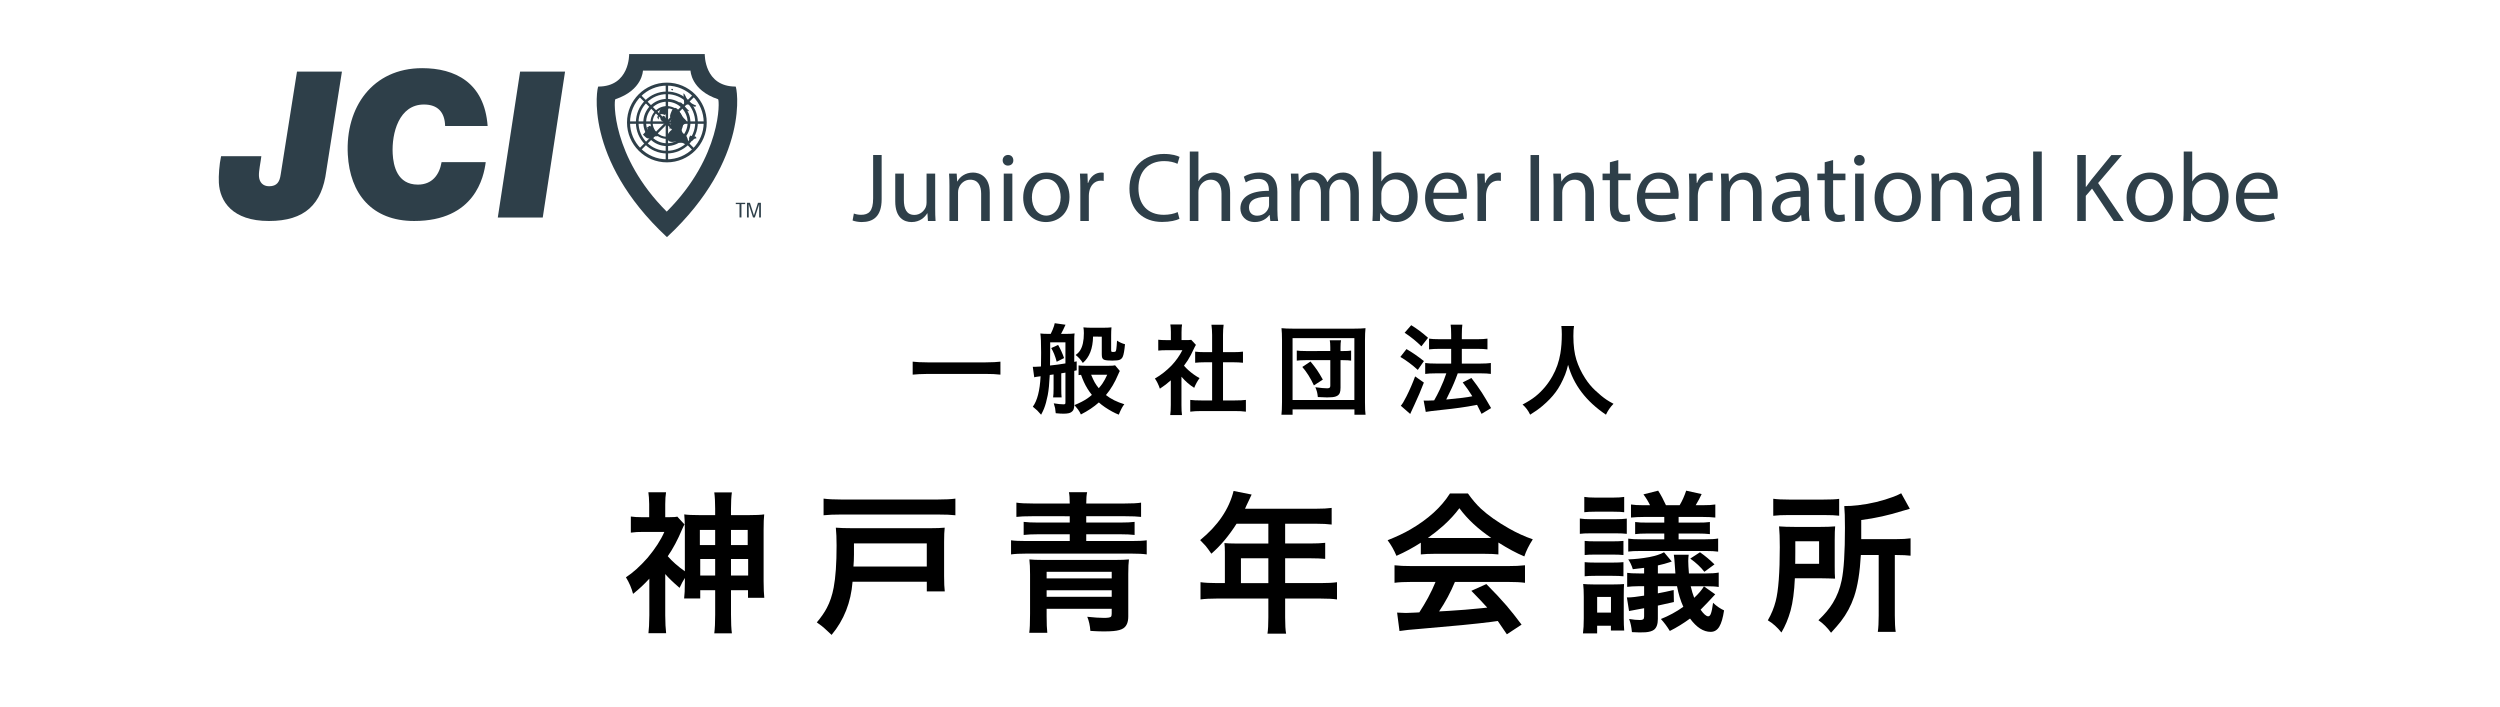 <?xml version="1.0" encoding="utf-8"?>
<!-- Generator: Adobe Illustrator 16.0.0, SVG Export Plug-In . SVG Version: 6.00 Build 0)  -->
<!DOCTYPE svg PUBLIC "-//W3C//DTD SVG 1.1//EN" "http://www.w3.org/Graphics/SVG/1.1/DTD/svg11.dtd">
<svg version="1.1" id="レイヤー_1" xmlns="http://www.w3.org/2000/svg" xmlns:xlink="http://www.w3.org/1999/xlink" x="0px"
	 y="0px" width="230px" height="65px" viewBox="0 0 230 65" enable-background="new 0 0 230 65" xml:space="preserve">
<g>
	<path d="M92.039,34.467c-0.393-0.047-0.848-0.068-1.367-0.066h-5.331c-0.592,0.008-1.05,0.029-1.375,0.066v-1.195
		c0.308,0.041,0.766,0.063,1.375,0.066h5.331c0.645-0.006,1.1-0.028,1.367-0.066V34.467z"/>
	<path d="M95.77,33.711c0.009-0.459,0.013-0.876,0.013-1.251c0-0.894-0.023-1.487-0.07-1.78c0.182,0.023,0.401,0.035,0.659,0.035
		h0.294c0.059-0.114,0.117-0.24,0.176-0.378c0.108-0.264,0.173-0.464,0.193-0.602l0.993,0.141c-0.155,0.349-0.293,0.628-0.413,0.839
		h0.532c0.311,0,0.549-0.013,0.716-0.04c-0.023,0.174-0.034,0.364-0.031,0.572v2.043c0.05-0.009,0.125-0.023,0.224-0.044v0.821
		c-0.1,0.025-0.174,0.043-0.224,0.053v3.082c0,0.264-0.037,0.447-0.11,0.553c-0.097,0.139-0.237,0.227-0.422,0.264
		c-0.12,0.027-0.277,0.039-0.47,0.039c-0.176,0-0.41-0.014-0.703-0.043c-0.015-0.191-0.034-0.346-0.057-0.467
		c-0.018-0.082-0.059-0.229-0.123-0.443c0.381,0.063,0.677,0.092,0.888,0.092c0.079,0,0.13-0.01,0.154-0.035
		c0.021-0.02,0.031-0.07,0.031-0.152v-2.73l-0.031,0.006c-0.202,0.035-0.319,0.055-0.352,0.057v1.406
		c0,0.363,0.01,0.635,0.031,0.813h-0.782c0.029-0.189,0.044-0.461,0.044-0.813v-1.301l-0.352,0.049
		c-0.038,0.793-0.1,1.41-0.185,1.85c-0.1,0.508-0.215,0.926-0.347,1.256c-0.067,0.164-0.155,0.348-0.264,0.551
		c-0.141-0.168-0.258-0.297-0.352-0.387c-0.064-0.059-0.201-0.176-0.409-0.352c0.407-0.555,0.645-1.479,0.712-2.773v-0.027
		l-0.048,0.006l-0.053,0.008c-0.252,0.029-0.413,0.057-0.483,0.08l-0.132-0.967c0.085,0.002,0.145,0.004,0.18,0.004
		c0.097,0,0.277-0.01,0.541-0.027L95.77,33.711z M96.6,33.627c0.176-0.018,0.409-0.045,0.699-0.082
		c0.299-0.041,0.539-0.078,0.721-0.111v-1.938h-1.402v0.611c0,0.223-0.004,0.637-0.013,1.243L96.6,33.627z M96.714,32.02
		l0.633-0.286c0.22,0.384,0.403,0.786,0.549,1.208l-0.681,0.339c-0.059-0.234-0.135-0.469-0.229-0.703
		C96.905,32.378,96.814,32.193,96.714,32.02z M99.457,34.484c-0.073,0.01-0.149,0.018-0.229,0.027v-0.893
		c0.117,0.021,0.33,0.033,0.637,0.035h2.096c0.34,0,0.549-0.014,0.628-0.045l0.435,0.523c-0.021,0.033-0.044,0.078-0.07,0.137
		c-0.038,0.078-0.069,0.148-0.092,0.207c-0.302,0.721-0.674,1.344-1.116,1.871c0.448,0.357,1.012,0.639,1.692,0.844
		c-0.152,0.176-0.322,0.496-0.51,0.959c-0.381-0.146-0.804-0.375-1.27-0.686c-0.223-0.152-0.41-0.299-0.563-0.439
		c-0.451,0.406-1.002,0.775-1.652,1.107c-0.073-0.162-0.158-0.311-0.255-0.445c-0.067-0.09-0.18-0.229-0.338-0.416
		c0.495-0.203,0.896-0.41,1.204-0.625c0.138-0.096,0.271-0.199,0.4-0.313c-0.299-0.371-0.543-0.768-0.734-1.189
		C99.632,34.951,99.544,34.73,99.457,34.484z M100.56,30.969c-0.018,1.093-0.331,1.9-0.94,2.422c-0.179-0.287-0.398-0.53-0.659-0.73
		c0.176-0.128,0.311-0.266,0.404-0.412c0.234-0.361,0.352-0.894,0.352-1.6c0-0.211-0.015-0.389-0.044-0.532
		c0.231,0.023,0.476,0.035,0.734,0.035h1.077c0.308,0,0.565-0.012,0.773-0.035c-0.021,0.188-0.031,0.439-0.031,0.756v1.345
		c0,0.076,0.013,0.123,0.04,0.141c0.029,0.015,0.078,0.021,0.145,0.021c0.114,0,0.188-0.014,0.22-0.043
		c0.029-0.029,0.053-0.103,0.07-0.221c0.023-0.154,0.045-0.414,0.066-0.777c0.237,0.155,0.482,0.266,0.734,0.33
		c-0.053,0.58-0.122,0.964-0.207,1.15c-0.059,0.13-0.146,0.221-0.264,0.273c-0.12,0.056-0.35,0.083-0.69,0.083
		c-0.346,0-0.586-0.022-0.721-0.065c-0.105-0.035-0.177-0.1-0.215-0.193c-0.026-0.067-0.04-0.178-0.04-0.33v-1.617H100.56z
		 M100.384,34.477c0.123,0.293,0.231,0.525,0.325,0.697c0.105,0.186,0.231,0.365,0.378,0.541c0.144-0.166,0.258-0.313,0.343-0.436
		c0.146-0.215,0.292-0.484,0.435-0.803H100.384z"/>
	<path d="M108.694,34.66v2.611c0,0.395,0.016,0.701,0.048,0.918h-1.081c0.035-0.227,0.053-0.539,0.053-0.941V34.99
		c-0.302,0.275-0.637,0.531-1.006,0.77c-0.05-0.158-0.123-0.338-0.22-0.537c-0.076-0.148-0.155-0.281-0.237-0.4
		c0.545-0.307,1.062-0.713,1.551-1.217c0.396-0.424,0.721-0.887,0.976-1.388h-1.463c-0.302,0-0.554,0.012-0.756,0.035v-0.998
		c0.196,0.024,0.432,0.035,0.708,0.035h0.453v-0.751c0-0.264-0.016-0.492-0.048-0.686h1.077c-0.032,0.173-0.048,0.406-0.048,0.698
		v0.738h0.374c0.249,0,0.422-0.008,0.519-0.025l0.431,0.465c-0.07,0.115-0.138,0.242-0.202,0.383
		c-0.173,0.387-0.356,0.732-0.549,1.037c-0.103,0.158-0.218,0.324-0.347,0.496c0.135,0.154,0.267,0.289,0.396,0.404
		c0.34,0.303,0.686,0.549,1.037,0.738c-0.202,0.273-0.366,0.57-0.492,0.893C109.453,35.426,109.063,35.086,108.694,34.66z
		 M112.517,33.329v3.511h1.077c0.451,0,0.794-0.016,1.028-0.049v1.082c-0.302-0.041-0.643-0.061-1.024-0.057h-3.081
		c-0.396,0-0.734,0.018-1.015,0.057v-1.082c0.243,0.033,0.586,0.049,1.028,0.049h0.984v-3.511h-0.672
		c-0.343,0-0.639,0.016-0.888,0.045v-1.024c0.214,0.032,0.51,0.048,0.888,0.048h0.672v-1.582c-0.003-0.342-0.023-0.655-0.062-0.939
		h1.121c-0.038,0.293-0.057,0.605-0.057,0.939v1.582h0.949c0.384,0,0.68-0.016,0.888-0.048v1.024
		c-0.249-0.029-0.545-0.045-0.888-0.045H112.517z"/>
	<path d="M117.892,38.158c0.032-0.23,0.05-0.621,0.053-1.168v-5.718c0-0.439-0.017-0.799-0.048-1.08
		c0.27,0.029,0.619,0.043,1.05,0.043h5.62c0.432,0,0.784-0.014,1.06-0.043c-0.032,0.299-0.048,0.658-0.048,1.08v5.73
		c0,0.566,0.018,0.951,0.053,1.156h-1.024v-0.492h-5.69v0.492H117.892z M118.916,31.11v5.687h5.686V31.11H118.916z M122.387,32.296
		v-0.343c0-0.29-0.016-0.507-0.048-0.65h1.037c-0.032,0.141-0.048,0.357-0.048,0.65v0.343h0.246
		c0.322,0.003,0.564-0.012,0.729-0.044v0.928c-0.166-0.029-0.414-0.045-0.742-0.045h-0.232v2.531c0,0.215-0.023,0.377-0.07,0.488
		c-0.063,0.15-0.184,0.258-0.365,0.32c-0.158,0.061-0.425,0.088-0.8,0.088c-0.173,0-0.457-0.01-0.853-0.035
		c-0.021-0.195-0.045-0.352-0.074-0.465c-0.033-0.125-0.084-0.271-0.154-0.436c0.486,0.064,0.848,0.098,1.086,0.098
		c0.111,0,0.188-0.02,0.232-0.059c0.038-0.031,0.057-0.092,0.057-0.184v-2.347h-2.25c-0.363,0-0.641,0.016-0.834,0.045v-0.928
		c0.182,0.029,0.459,0.044,0.834,0.044H122.387z M121.701,34.924l-0.821,0.531c-0.319-0.682-0.675-1.248-1.067-1.695l0.751-0.501
		c0.246,0.294,0.448,0.556,0.606,0.787C121.331,34.283,121.508,34.576,121.701,34.924z"/>
	<path d="M129.396,32.116c0.513,0.294,1.047,0.661,1.604,1.104l-0.563,0.812c-0.523-0.477-1.059-0.875-1.604-1.195L129.396,32.116z
		 M130.996,35.197c-0.255,0.674-0.547,1.359-0.875,2.057c-0.111,0.23-0.205,0.434-0.281,0.605c-0.043,0.094-0.077,0.168-0.101,0.225
		l-0.866-0.756c0.127-0.129,0.303-0.418,0.527-0.871c0.309-0.617,0.572-1.227,0.791-1.828L130.996,35.197z M129.832,29.918
		c0.541,0.329,1.057,0.716,1.547,1.16l-0.611,0.783c-0.223-0.223-0.459-0.436-0.707-0.638c-0.285-0.229-0.563-0.432-0.836-0.61
		L129.832,29.918z M131.941,36.836c0.17-0.291,0.348-0.633,0.535-1.029c0.246-0.527,0.441-1.012,0.585-1.459h-0.972
		c-0.404,0-0.728,0.018-0.971,0.053v-1.005c0.214,0.035,0.541,0.053,0.98,0.053h1.41v-1.354h-1.081
		c-0.381,0-0.698,0.017-0.954,0.049v-0.989c0.203,0.035,0.523,0.053,0.963,0.053h1.072v-0.392c0-0.433-0.016-0.748-0.049-0.944
		h1.077c-0.032,0.22-0.048,0.535-0.048,0.944v0.392h1.441c0.375,0,0.681-0.018,0.918-0.053v0.989
		c-0.214-0.032-0.518-0.049-0.91-0.049h-1.449v1.354h1.73c0.387,0,0.701-0.018,0.941-0.053V34.4
		c-0.232-0.035-0.544-0.053-0.937-0.053h-2.109c-0.047,0.123-0.108,0.289-0.185,0.492c-0.19,0.5-0.482,1.139-0.875,1.916
		l0.093-0.008c1.078-0.098,1.847-0.193,2.308-0.291c-0.234-0.387-0.529-0.811-0.884-1.273l0.8-0.408
		c0.372,0.48,0.693,0.93,0.963,1.348c0.211,0.33,0.493,0.803,0.848,1.42l-0.879,0.531c-0.161-0.34-0.299-0.615-0.413-0.83
		l-0.198,0.039c-0.834,0.162-1.854,0.305-3.059,0.428c-0.773,0.082-1.261,0.143-1.463,0.184l-0.193-1.045
		c0.111,0.006,0.213,0.008,0.303,0.008C131.432,36.857,131.65,36.852,131.941,36.836z"/>
	<path d="M140.075,37.219c0.498-0.264,0.892-0.514,1.183-0.748c0.633-0.51,1.155-1.131,1.568-1.867
		c0.363-0.646,0.606-1.345,0.729-2.091c0.088-0.53,0.132-1.117,0.132-1.758c0-0.296-0.015-0.55-0.044-0.761h1.165
		c-0.039,0.19-0.058,0.5-0.058,0.927c0,0.861,0.093,1.587,0.276,2.176c0.186,0.589,0.455,1.158,0.809,1.705
		c0.264,0.414,0.568,0.783,0.914,1.107c0.375,0.355,0.725,0.643,1.047,0.861c0.146,0.1,0.361,0.227,0.646,0.379
		c-0.29,0.293-0.521,0.627-0.694,1.002c-1.828-1.23-2.99-2.76-3.484-4.588c-0.092,0.371-0.182,0.672-0.273,0.9
		c-0.271,0.668-0.564,1.211-0.879,1.625c-0.307,0.418-0.711,0.838-1.213,1.262c-0.318,0.27-0.693,0.537-1.125,0.801
		C140.596,37.771,140.362,37.461,140.075,37.219z"/>
</g>
<g>
	<g>
		<g>
			<path fill-rule="evenodd" clip-rule="evenodd" fill="#2e3f49" d="M61.33,21.79c-7.708-7.191-6.39-13.826-6.288-13.826
				c2.906,0,2.84-2.987,2.84-2.987h3.448h0.06h3.448c0,0-0.067,2.987,2.84,2.987c0.101,0,1.419,6.635-6.288,13.826H61.33z
				 M61.33,19.46c-5.069-5.064-4.868-10.28-4.715-10.331c2.511-0.837,2.535-2.634,2.535-2.634h2.181h0.017h2.18
				c0,0,0.024,1.797,2.535,2.634c0.152,0.051,0.354,5.267-4.715,10.331H61.33z"/>
			<path fill-rule="evenodd" clip-rule="evenodd" fill="#2e3f49" d="M62.86,11.27c0,0.832-0.675,1.507-1.507,1.507
				s-1.508-0.675-1.508-1.507c0-0.832,0.676-1.508,1.508-1.508S62.86,10.438,62.86,11.27z M61.353,9.957
				c-0.725,0-1.313,0.587-1.313,1.313c0,0.725,0.588,1.313,1.313,1.313c0.725,0,1.312-0.588,1.312-1.313
				C62.665,10.544,62.078,9.957,61.353,9.957z"/>
			<path fill-rule="evenodd" clip-rule="evenodd" fill="#2e3f49" d="M63.522,11.27c0,1.198-0.972,2.169-2.169,2.169
				c-1.199,0-2.17-0.971-2.17-2.169c0-1.2,0.972-2.17,2.17-2.17C62.551,9.1,63.522,10.069,63.522,11.27z M61.353,9.359
				c-1.055,0-1.91,0.855-1.91,1.911c0,1.053,0.855,1.91,1.91,1.91s1.909-0.856,1.909-1.91C63.262,10.214,62.408,9.359,61.353,9.359z
				"/>
			<path fill-rule="evenodd" clip-rule="evenodd" fill="#2e3f49" d="M64.201,11.27c0,1.573-1.275,2.848-2.848,2.848
				c-1.574,0-2.85-1.275-2.85-2.848c0-1.574,1.276-2.85,2.85-2.85C62.926,8.419,64.201,9.696,64.201,11.27z M61.353,8.662
				c-1.441,0-2.608,1.168-2.608,2.608s1.167,2.606,2.608,2.606c1.439,0,2.606-1.166,2.606-2.606S62.792,8.662,61.353,8.662z"/>
			<path fill-rule="evenodd" clip-rule="evenodd" fill="#2e3f49" d="M65.02,11.27c0,2.024-1.642,3.667-3.667,3.667
				s-3.668-1.643-3.668-3.667c0-2.026,1.643-3.668,3.668-3.668S65.02,9.244,65.02,11.27z M61.353,7.879
				c-1.873,0-3.39,1.519-3.39,3.39c0,1.871,1.517,3.388,3.39,3.388c1.87,0,3.388-1.517,3.388-3.388
				C64.741,9.398,63.223,7.879,61.353,7.879z"/>
			<rect x="57.817" y="11.168" fill-rule="evenodd" clip-rule="evenodd" fill="#2e3f49" width="7.071" height="0.222"/>
			<rect x="61.243" y="7.743" fill-rule="evenodd" clip-rule="evenodd" fill="#2e3f49" width="0.221" height="7.073"/>
			
				<rect x="57.818" y="11.169" transform="matrix(0.707 -0.707 0.707 0.707 9.992 46.685)" fill-rule="evenodd" clip-rule="evenodd" fill="#2e3f49" width="7.071" height="0.221"/>
			
				<rect x="57.817" y="11.168" transform="matrix(-0.707 -0.707 0.707 -0.707 96.756 62.641)" fill-rule="evenodd" clip-rule="evenodd" fill="#2e3f49" width="7.072" height="0.221"/>
			<path fill="#2e3f49" d="M30.019,15.725c-0.396,3.083-1.987,4.606-5.276,4.606c-3.384,0-4.517-1.822-4.608-3.515
				c-0.035-0.639,0.039-1.693,0.205-2.444h3.703c-0.048,0.488-0.247,1.334-0.22,1.824c0.031,0.582,0.37,0.939,0.934,0.939
				c0.734,0,0.974-0.414,1.068-1.09l1.498-9.457h4.135L30.019,15.725z"/>
			<path fill="#2e3f49" d="M44.686,14.917c-0.17,1.373-1.004,5.414-6.586,5.414c-3.891,0-5.908-2.518-6.102-6.109
				c-0.237-4.342,2.274-7.951,6.841-7.951c2.989,0,5.729,1.297,6.023,5.32h-3.911c-0.03-1.26-0.671-1.975-1.949-1.975
				c-2.294,0-2.977,2.632-2.875,4.53c0.06,1.109,0.417,2.839,2.317,2.839c1.296,0,1.982-0.884,2.181-2.069H44.686z"/>
			<path fill="#2e3f49" d="M47.85,6.589h4.135l-2.052,13.423h-4.136L47.85,6.589z"/>
			<path fill-rule="evenodd" clip-rule="evenodd" fill="#2e3f49" d="M63.005,9.1c-0.041-0.084-0.098-0.179-0.116-0.266
				c-0.018-0.078,0.009-0.159-0.016-0.232c0.129-0.051,0.29,0.533,0.396,0.641c0.197,0.202,0.513,0.365,0.776,0.47
				c-0.006,0.172-0.288,0.081-0.375,0.028c-0.164-0.103-0.206-0.129-0.418-0.128c-0.069,0-0.184,0.022-0.245-0.013
				c-0.103-0.059-0.052-0.08-0.068-0.17c-0.032-0.153-0.006-0.296-0.05-0.447"/>
			<path fill-rule="evenodd" clip-rule="evenodd" fill="#2e3f49" d="M61.78,8.221c-0.029,0.069,0.053,0.1,0.13,0.081
				c0.042-0.132-0.086-0.164-0.179-0.092c0.009,0.005,0.023,0.017,0.032,0.028"/>
			<path fill-rule="evenodd" clip-rule="evenodd" fill="#2e3f49" d="M62.74,9.479c-0.105-0.011-0.286-0.181-0.236,0.034
				c0.023,0.102,0.199,0.188,0.269,0.249c0.181,0.157,0.345,0.506,0.642,0.461c-0.145-0.151-0.299-0.277-0.427-0.441
				c-0.089-0.115-0.181-0.233-0.297-0.319"/>
			<path fill-rule="evenodd" clip-rule="evenodd" fill="#2e3f49" d="M61.862,11.946c-0.117-0.014-0.279,0.193-0.343,0.282
				c-0.084,0.115-0.164,0.326-0.142,0.464c0.082,0.491,0.591,0.368,0.929,0.3c0.099,0.21,0.265,0.123,0.446,0.146
				c0.166,0.023,0.301,0.187,0.455,0.196c0.277,0.018,0.047-0.624-0.036-0.779c-0.084-0.156-0.268-0.211-0.366-0.343
				c-0.097-0.129-0.1-0.333-0.183-0.484c-0.155-0.285-0.586-0.04-0.765,0.131c-0.036,0.036-0.063,0.059-0.078,0.105"/>
			<path fill-rule="evenodd" clip-rule="evenodd" fill="#2e3f49" d="M63.535,12.443c-0.138,0.141-0.238,0.424,0.009,0.514
				c0.141,0.051,0.134-0.006,0.256-0.116c0.105-0.093,0.107-0.098,0.262-0.101c0.044-0.308-0.448-0.162-0.594-0.28"/>
			<path fill-rule="evenodd" clip-rule="evenodd" fill="#2e3f49" d="M62.575,11.748c0.204-0.172,0.403-0.389,0.658-0.48
				c-0.097-0.24-0.301-0.334-0.443-0.549c-0.15-0.228-0.269-0.487-0.46-0.679c-0.244-0.246-0.45-0.06-0.554,0.215
				c-0.044,0.117-0.109,0.242-0.128,0.368c-0.022,0.156,0.045,0.205,0.126,0.345c-0.164,0.081-0.033,0.284-0.011,0.415
				c-0.144,0.008-0.093,0.143-0.102,0.248c-0.073,0.045-0.105,0.212,0,0.25c0.035-0.179,0.092-0.096,0.166-0.064
				c0,0,0.032,0.056,0.052,0.066c0.036,0.02,0.142,0,0.184,0"/>
			<path fill-rule="evenodd" clip-rule="evenodd" fill="#2e3f49" d="M59.661,11.565c0.096,0.033,0.288,0.048,0.366,0.114
				c0.084,0.072,0.135,0.276,0.217,0.37c0.134,0.156,0.352,0.212,0.311,0.458c-0.14,0.073-0.274-0.001-0.398,0.065
				c-0.029,0.017-0.016,0.07-0.047,0.092c-0.091,0.063-0.228,0.068-0.334,0.077c-0.332,0.03-0.392-0.162-0.626-0.351
				c0.12-0.187,0.525-0.405,0.382-0.669c0.075-0.063,0.174-0.039,0.18-0.154"/>
			<path fill-rule="evenodd" clip-rule="evenodd" fill="#2e3f49" d="M60.599,11.005c0.042-0.288-0.021-0.645,0.133-0.907
				c0.113-0.196,0.65-0.368,0.865-0.255c-0.051-0.026-0.276,0.522-0.298,0.567c-0.14,0.282-0.115,0.136-0.344,0.094
				c-0.136-0.024-0.332,0.042-0.421,0.149C60.405,10.808,60.508,10.87,60.599,11.005z"/>
			<path fill-rule="evenodd" clip-rule="evenodd" fill="#2e3f49" d="M60.836,10.738c-0.28,0.322,0.289,0.527,0.498,0.633
				c0.13-0.225-0.023-0.418-0.138-0.596c-0.167-0.259-0.187-0.035-0.373,0.032c0.002,0.02-0.006,0.023-0.02,0.03"/>
		</g>
		<g>
			<path fill="#2e3f49" d="M68.557,18.777h-0.344v1.228h-0.177v-1.228h-0.344v-0.121h0.865V18.777z"/>
			<path fill="#2e3f49" d="M69.364,19.817c0.062-0.224,0.181-0.588,0.369-1.161h0.27v1.349H69.84c0-0.594,0.001-0.996,0.007-1.211
				H69.84c-0.064,0.214-0.191,0.604-0.394,1.211h-0.17c-0.196-0.595-0.327-0.996-0.393-1.211h-0.006
				c0.007,0.215,0.008,0.616,0.008,1.211h-0.163v-1.349h0.271c0.187,0.578,0.306,0.938,0.368,1.161H69.364z"/>
		</g>
	</g>
	<g>
		<path fill="#2e3f49" d="M80.329,14.263h0.783v4.06c0,1.611-0.792,2.106-1.837,2.106c-0.288,0-0.639-0.063-0.837-0.144l0.117-0.64
			c0.162,0.063,0.396,0.117,0.657,0.117c0.702,0,1.116-0.314,1.116-1.503V14.263z"/>
		<path fill="#2e3f49" d="M86.036,19.142c0,0.45,0.009,0.847,0.035,1.188h-0.702l-0.045-0.711h-0.018
			c-0.207,0.351-0.666,0.81-1.44,0.81c-0.685,0-1.504-0.378-1.504-1.908v-2.548h0.793v2.413c0,0.828,0.252,1.386,0.972,1.386
			c0.531,0,0.9-0.369,1.045-0.72c0.045-0.117,0.071-0.261,0.071-0.405v-2.674h0.793V19.142z"/>
		<path fill="#2e3f49" d="M87.349,17.153c0-0.45-0.009-0.819-0.036-1.18h0.702l0.045,0.721h0.019c0.216-0.414,0.72-0.819,1.44-0.819
			c0.603,0,1.539,0.359,1.539,1.854v2.602h-0.792v-2.512c0-0.702-0.262-1.287-1.009-1.287c-0.521,0-0.927,0.369-1.062,0.81
			c-0.036,0.1-0.055,0.234-0.055,0.369v2.62h-0.792V17.153z"/>
		<path fill="#2e3f49" d="M93.226,14.749c0.01,0.271-0.188,0.486-0.504,0.486c-0.279,0-0.477-0.216-0.477-0.486
			c0-0.278,0.207-0.495,0.495-0.495C93.037,14.253,93.226,14.47,93.226,14.749z M92.344,20.331v-4.357h0.792v4.357H92.344z"/>
		<path fill="#2e3f49" d="M98.393,18.116c0,1.611-1.116,2.313-2.17,2.313c-1.18,0-2.089-0.864-2.089-2.241
			c0-1.459,0.954-2.313,2.161-2.313C97.546,15.875,98.393,16.784,98.393,18.116z M94.936,18.161c0,0.954,0.549,1.675,1.323,1.675
			c0.756,0,1.323-0.711,1.323-1.692c0-0.738-0.369-1.675-1.306-1.675C95.341,16.468,94.936,17.333,94.936,18.161z"/>
		<path fill="#2e3f49" d="M99.391,17.333c0-0.513-0.009-0.954-0.036-1.359h0.693l0.027,0.855h0.035
			c0.198-0.585,0.676-0.954,1.207-0.954c0.09,0,0.153,0.009,0.225,0.026v0.748c-0.081-0.019-0.162-0.027-0.27-0.027
			c-0.559,0-0.954,0.423-1.063,1.018c-0.019,0.107-0.036,0.233-0.036,0.369v2.322h-0.783V17.333z"/>
		<path fill="#2e3f49" d="M108.51,20.132c-0.288,0.145-0.864,0.288-1.603,0.288c-1.711,0-2.998-1.08-2.998-3.069
			c0-1.9,1.287-3.188,3.169-3.188c0.756,0,1.233,0.162,1.44,0.271l-0.189,0.639c-0.297-0.144-0.72-0.252-1.224-0.252
			c-1.423,0-2.368,0.909-2.368,2.503c0,1.485,0.855,2.439,2.332,2.439c0.477,0,0.963-0.099,1.278-0.252L108.51,20.132z"/>
		<path fill="#2e3f49" d="M109.462,13.939h0.792v2.719h0.019c0.126-0.226,0.324-0.424,0.566-0.559
			c0.234-0.135,0.514-0.225,0.811-0.225c0.585,0,1.521,0.359,1.521,1.863v2.593h-0.792v-2.503c0-0.702-0.262-1.296-1.009-1.296
			c-0.513,0-0.918,0.359-1.062,0.792c-0.046,0.108-0.055,0.225-0.055,0.378v2.629h-0.792V13.939z"/>
		<path fill="#2e3f49" d="M116.87,20.331l-0.063-0.549h-0.027c-0.242,0.342-0.711,0.647-1.332,0.647
			c-0.882,0-1.332-0.621-1.332-1.251c0-1.054,0.936-1.63,2.619-1.62v-0.091c0-0.359-0.099-1.008-0.99-1.008
			c-0.405,0-0.828,0.126-1.134,0.324l-0.181-0.522c0.36-0.234,0.883-0.387,1.432-0.387c1.332,0,1.656,0.909,1.656,1.782v1.63
			c0,0.378,0.019,0.747,0.072,1.044H116.87z M116.753,18.107c-0.864-0.018-1.846,0.135-1.846,0.981c0,0.513,0.342,0.756,0.747,0.756
			c0.567,0,0.928-0.36,1.054-0.729c0.026-0.081,0.045-0.171,0.045-0.252V18.107z"/>
		<path fill="#2e3f49" d="M118.795,17.153c0-0.45-0.009-0.819-0.036-1.18h0.693l0.036,0.702h0.026
			c0.243-0.414,0.648-0.801,1.369-0.801c0.594,0,1.044,0.359,1.233,0.873h0.018c0.135-0.243,0.307-0.433,0.486-0.567
			c0.261-0.198,0.549-0.306,0.963-0.306c0.576,0,1.432,0.378,1.432,1.891v2.565h-0.774v-2.467c0-0.837-0.306-1.342-0.945-1.342
			c-0.45,0-0.801,0.334-0.936,0.721c-0.036,0.108-0.063,0.252-0.063,0.396v2.691h-0.774v-2.61c0-0.693-0.306-1.198-0.909-1.198
			c-0.495,0-0.855,0.396-0.981,0.793c-0.045,0.117-0.063,0.252-0.063,0.387v2.629h-0.774V17.153z"/>
		<path fill="#2e3f49" d="M126.265,20.331c0.019-0.297,0.036-0.738,0.036-1.125v-5.267h0.783v2.736h0.018
			c0.279-0.486,0.783-0.801,1.486-0.801c1.08,0,1.845,0.9,1.836,2.224c0,1.558-0.981,2.331-1.953,2.331
			c-0.631,0-1.135-0.243-1.459-0.819h-0.026l-0.036,0.721H126.265z M127.084,18.584c0,0.099,0.018,0.197,0.036,0.288
			c0.153,0.549,0.612,0.927,1.188,0.927c0.828,0,1.323-0.675,1.323-1.675c0-0.873-0.45-1.62-1.297-1.62
			c-0.54,0-1.044,0.369-1.206,0.973c-0.018,0.09-0.045,0.197-0.045,0.324V18.584z"/>
		<path fill="#2e3f49" d="M131.863,18.296c0.018,1.071,0.702,1.512,1.494,1.512c0.567,0,0.909-0.099,1.206-0.225l0.136,0.567
			c-0.279,0.126-0.757,0.27-1.45,0.27c-1.341,0-2.143-0.882-2.143-2.196s0.774-2.35,2.044-2.35c1.423,0,1.801,1.251,1.801,2.053
			c0,0.162-0.019,0.288-0.027,0.369H131.863z M134.186,17.729c0.009-0.504-0.207-1.287-1.099-1.287
			c-0.801,0-1.152,0.737-1.215,1.287H134.186z"/>
		<path fill="#2e3f49" d="M135.931,17.333c0-0.513-0.009-0.954-0.036-1.359h0.693l0.027,0.855h0.035
			c0.198-0.585,0.676-0.954,1.207-0.954c0.09,0,0.152,0.009,0.225,0.026v0.748c-0.081-0.019-0.162-0.027-0.27-0.027
			c-0.559,0-0.955,0.423-1.063,1.018c-0.019,0.107-0.036,0.233-0.036,0.369v2.322h-0.783V17.333z"/>
		<path fill="#2e3f49" d="M141.593,14.263v6.067h-0.783v-6.067H141.593z"/>
		<path fill="#2e3f49" d="M142.934,17.153c0-0.45-0.009-0.819-0.036-1.18h0.702l0.045,0.721h0.019
			c0.216-0.414,0.72-0.819,1.44-0.819c0.603,0,1.539,0.359,1.539,1.854v2.602h-0.792v-2.512c0-0.702-0.261-1.287-1.009-1.287
			c-0.521,0-0.927,0.369-1.062,0.81c-0.036,0.1-0.055,0.234-0.055,0.369v2.62h-0.792V17.153z"/>
		<path fill="#2e3f49" d="M148.883,14.722v1.251h1.135v0.604h-1.135v2.35c0,0.54,0.153,0.846,0.595,0.846
			c0.207,0,0.359-0.026,0.459-0.054l0.036,0.595c-0.153,0.063-0.396,0.107-0.702,0.107c-0.369,0-0.667-0.117-0.855-0.333
			c-0.226-0.234-0.307-0.621-0.307-1.134v-2.377h-0.675v-0.604h0.675v-1.044L148.883,14.722z"/>
		<path fill="#2e3f49" d="M151.349,18.296c0.018,1.071,0.702,1.512,1.494,1.512c0.567,0,0.909-0.099,1.206-0.225l0.136,0.567
			c-0.279,0.126-0.757,0.27-1.45,0.27c-1.341,0-2.143-0.882-2.143-2.196s0.774-2.35,2.044-2.35c1.423,0,1.801,1.251,1.801,2.053
			c0,0.162-0.019,0.288-0.027,0.369H151.349z M153.671,17.729c0.009-0.504-0.207-1.287-1.099-1.287
			c-0.801,0-1.152,0.737-1.215,1.287H153.671z"/>
		<path fill="#2e3f49" d="M155.416,17.333c0-0.513-0.009-0.954-0.036-1.359h0.693l0.027,0.855h0.035
			c0.198-0.585,0.676-0.954,1.207-0.954c0.09,0,0.153,0.009,0.225,0.026v0.748c-0.081-0.019-0.162-0.027-0.27-0.027
			c-0.559,0-0.954,0.423-1.063,1.018c-0.019,0.107-0.036,0.233-0.036,0.369v2.322h-0.783V17.333z"/>
		<path fill="#2e3f49" d="M158.359,17.153c0-0.45-0.009-0.819-0.036-1.18h0.702l0.045,0.721h0.019
			c0.216-0.414,0.72-0.819,1.44-0.819c0.603,0,1.539,0.359,1.539,1.854v2.602h-0.792v-2.512c0-0.702-0.261-1.287-1.009-1.287
			c-0.521,0-0.927,0.369-1.062,0.81c-0.036,0.1-0.055,0.234-0.055,0.369v2.62h-0.792V17.153z"/>
		<path fill="#2e3f49" d="M165.768,20.331l-0.063-0.549h-0.027c-0.243,0.342-0.711,0.647-1.332,0.647
			c-0.882,0-1.332-0.621-1.332-1.251c0-1.054,0.936-1.63,2.619-1.62v-0.091c0-0.359-0.099-1.008-0.99-1.008
			c-0.405,0-0.828,0.126-1.134,0.324l-0.181-0.522c0.36-0.234,0.883-0.387,1.432-0.387c1.332,0,1.656,0.909,1.656,1.782v1.63
			c0,0.378,0.019,0.747,0.072,1.044H165.768z M165.65,18.107c-0.864-0.018-1.846,0.135-1.846,0.981c0,0.513,0.342,0.756,0.747,0.756
			c0.567,0,0.928-0.36,1.054-0.729c0.026-0.081,0.045-0.171,0.045-0.252V18.107z"/>
		<path fill="#2e3f49" d="M168.646,14.722v1.251h1.135v0.604h-1.135v2.35c0,0.54,0.153,0.846,0.595,0.846
			c0.207,0,0.359-0.026,0.459-0.054l0.036,0.595c-0.153,0.063-0.396,0.107-0.702,0.107c-0.369,0-0.667-0.117-0.855-0.333
			c-0.226-0.234-0.307-0.621-0.307-1.134v-2.377h-0.675v-0.604h0.675v-1.044L168.646,14.722z"/>
		<path fill="#2e3f49" d="M171.553,14.749c0.01,0.271-0.188,0.486-0.504,0.486c-0.279,0-0.477-0.216-0.477-0.486
			c0-0.278,0.207-0.495,0.495-0.495C171.364,14.253,171.553,14.47,171.553,14.749z M170.671,20.331v-4.357h0.792v4.357H170.671z"/>
		<path fill="#2e3f49" d="M176.72,18.116c0,1.611-1.116,2.313-2.17,2.313c-1.18,0-2.089-0.864-2.089-2.241
			c0-1.459,0.955-2.313,2.161-2.313C175.873,15.875,176.72,16.784,176.72,18.116z M173.263,18.161c0,0.954,0.549,1.675,1.323,1.675
			c0.756,0,1.323-0.711,1.323-1.692c0-0.738-0.369-1.675-1.306-1.675C173.668,16.468,173.263,17.333,173.263,18.161z"/>
		<path fill="#2e3f49" d="M177.718,17.153c0-0.45-0.009-0.819-0.036-1.18h0.702l0.045,0.721h0.019
			c0.216-0.414,0.72-0.819,1.44-0.819c0.603,0,1.539,0.359,1.539,1.854v2.602h-0.792v-2.512c0-0.702-0.262-1.287-1.009-1.287
			c-0.521,0-0.927,0.369-1.062,0.81c-0.036,0.1-0.055,0.234-0.055,0.369v2.62h-0.792V17.153z"/>
		<path fill="#2e3f49" d="M185.126,20.331l-0.063-0.549h-0.027c-0.242,0.342-0.711,0.647-1.332,0.647
			c-0.882,0-1.332-0.621-1.332-1.251c0-1.054,0.936-1.63,2.619-1.62v-0.091c0-0.359-0.099-1.008-0.99-1.008
			c-0.405,0-0.828,0.126-1.134,0.324l-0.181-0.522c0.36-0.234,0.883-0.387,1.432-0.387c1.332,0,1.656,0.909,1.656,1.782v1.63
			c0,0.378,0.019,0.747,0.072,1.044H185.126z M185.009,18.107c-0.864-0.018-1.846,0.135-1.846,0.981
			c0,0.513,0.342,0.756,0.747,0.756c0.567,0,0.928-0.36,1.054-0.729c0.026-0.081,0.045-0.171,0.045-0.252V18.107z"/>
		<path fill="#2e3f49" d="M187.051,13.939h0.792v6.392h-0.792V13.939z"/>
		<path fill="#2e3f49" d="M191.11,14.263h0.783v2.926h0.026c0.162-0.234,0.324-0.45,0.478-0.648l1.854-2.277h0.973l-2.197,2.574
			l2.368,3.493h-0.928l-1.998-2.979l-0.576,0.666v2.313h-0.783V14.263z"/>
		<path fill="#2e3f49" d="M199.904,18.116c0,1.611-1.116,2.313-2.17,2.313c-1.18,0-2.089-0.864-2.089-2.241
			c0-1.459,0.954-2.313,2.161-2.313C199.058,15.875,199.904,16.784,199.904,18.116z M196.447,18.161
			c0,0.954,0.549,1.675,1.323,1.675c0.756,0,1.323-0.711,1.323-1.692c0-0.738-0.369-1.675-1.306-1.675
			C196.853,16.468,196.447,17.333,196.447,18.161z"/>
		<path fill="#2e3f49" d="M200.866,20.331c0.019-0.297,0.036-0.738,0.036-1.125v-5.267h0.783v2.736h0.018
			c0.279-0.486,0.783-0.801,1.486-0.801c1.08,0,1.845,0.9,1.836,2.224c0,1.558-0.981,2.331-1.953,2.331
			c-0.631,0-1.135-0.243-1.459-0.819h-0.026l-0.036,0.721H200.866z M201.686,18.584c0,0.099,0.018,0.197,0.036,0.288
			c0.153,0.549,0.612,0.927,1.188,0.927c0.828,0,1.323-0.675,1.323-1.675c0-0.873-0.45-1.62-1.297-1.62
			c-0.54,0-1.044,0.369-1.206,0.973c-0.018,0.09-0.045,0.197-0.045,0.324V18.584z"/>
		<path fill="#2e3f49" d="M206.465,18.296c0.018,1.071,0.702,1.512,1.494,1.512c0.567,0,0.909-0.099,1.206-0.225l0.136,0.567
			c-0.279,0.126-0.757,0.27-1.45,0.27c-1.341,0-2.143-0.882-2.143-2.196s0.774-2.35,2.044-2.35c1.423,0,1.801,1.251,1.801,2.053
			c0,0.162-0.019,0.288-0.027,0.369H206.465z M208.787,17.729c0.009-0.504-0.207-1.287-1.099-1.287
			c-0.801,0-1.152,0.737-1.215,1.287H208.787z"/>
	</g>
</g>
<g>
	<path d="M63.006,53.174c-0.16,0.246-0.321,0.549-0.485,0.909c-0.602-0.515-1.042-0.938-1.319-1.271v3.794
		c0.004,0.688,0.032,1.237,0.082,1.647h-1.627c0.045-0.333,0.073-0.882,0.082-1.647v-3.37c-0.438,0.487-0.937,0.955-1.497,1.401
		c-0.132-0.52-0.351-1.027-0.656-1.524c0.643-0.419,1.308-1.019,1.996-1.798c0.707-0.848,1.219-1.641,1.538-2.379h-1.907
		c-0.456-0.005-0.848,0.019-1.176,0.068v-1.483c0.269,0.041,0.615,0.062,1.039,0.062h0.649v-1.217
		c-0.009-0.446-0.034-0.807-0.075-1.08h1.627c-0.05,0.306-0.075,0.67-0.075,1.094v1.203h0.328c0.424,0,0.684-0.019,0.779-0.055
		l0.663,0.718c-0.059,0.101-0.13,0.246-0.212,0.438c-0.406,0.971-0.848,1.8-1.326,2.488c0.401,0.465,0.925,0.928,1.572,1.388v-3.814
		c0-0.583-0.018-1.058-0.055-1.422c0.278,0.046,0.754,0.068,1.429,0.068h1.415v-0.602c0-0.602-0.027-1.099-0.082-1.49h1.62
		c-0.055,0.396-0.082,0.897-0.082,1.504v0.588h1.634c0.661,0,1.135-0.022,1.422-0.068c-0.037,0.306-0.055,0.779-0.055,1.422v4.724
		c0.004,0.688,0.025,1.198,0.062,1.531h-1.497v-0.704h-1.565v2.249c0,0.743,0.027,1.317,0.082,1.723h-1.62
		c0.055-0.438,0.082-1.005,0.082-1.702v-2.27h-1.374v0.766h-1.483c0.045-0.333,0.068-0.829,0.068-1.49V53.174z M65.795,48.751
		h-1.408v1.395h1.408V48.751z M65.795,51.431h-1.374v1.518h1.374V51.431z M67.251,50.146h1.538v-1.395h-1.538V50.146z
		 M67.251,52.948h1.579v-1.518h-1.579V52.948z"/>
	<path d="M85.264,53.522h-6.829c-0.146,1.892-0.789,3.521-1.928,4.888c-0.078-0.073-0.173-0.162-0.287-0.267
		c-0.26-0.246-0.467-0.431-0.622-0.554c-0.086-0.063-0.237-0.173-0.451-0.328c0.406-0.483,0.713-0.928,0.923-1.333
		c0.287-0.542,0.497-1.167,0.629-1.873c0.178-0.93,0.267-2.217,0.267-3.862c0-0.651-0.023-1.201-0.068-1.647
		c0.383,0.032,0.873,0.048,1.47,0.048h7.253c0.533,0,0.964-0.016,1.292-0.048c-0.037,0.31-0.055,0.745-0.055,1.306v3.131
		c0,0.647,0.021,1.123,0.062,1.429h-1.654V53.522z M87.896,47.404c-0.383-0.046-0.925-0.068-1.627-0.068h-8.88
		c-0.652,0-1.192,0.022-1.62,0.068v-1.531c0.415,0.055,0.955,0.082,1.62,0.082h8.887c0.684,0,1.224-0.027,1.62-0.082V47.404z
		 M78.517,52.121h6.747v-2.126h-6.699v1.025c0,0.214-0.004,0.408-0.014,0.581c-0.014,0.187-0.021,0.296-0.021,0.328
		C78.526,51.998,78.521,52.062,78.517,52.121z"/>
	<path d="M98.416,46.324c0-0.47-0.025-0.815-0.075-1.039h1.675c-0.055,0.237-0.082,0.583-0.082,1.039h3.459
		c0.743,0,1.271-0.027,1.586-0.082v1.313c-0.328-0.041-0.809-0.062-1.442-0.062h-3.603v0.581h3.151c0.551,0,0.984-0.021,1.299-0.062
		v1.203c-0.342-0.041-0.775-0.062-1.299-0.062h-3.151v0.622h4.129c0.647,0,1.125-0.022,1.436-0.068v1.299
		c-0.324-0.05-0.802-0.075-1.436-0.075h-9.604c-0.615,0-1.096,0.025-1.442,0.075v-1.299c0.296,0.046,0.777,0.068,1.442,0.068h3.958
		v-0.622H95.49c-0.533,0-0.971,0.021-1.313,0.062v-1.203c0.328,0.041,0.766,0.062,1.313,0.062h2.926v-0.581H94.95
		c-0.643,0-1.124,0.021-1.442,0.062v-1.313c0.324,0.055,0.857,0.082,1.6,0.082H98.416z M102.278,56.011H96.29v0.677
		c0,0.67,0.021,1.181,0.062,1.531H94.69c0.05-0.319,0.075-0.9,0.075-1.743v-3.65c0-0.565-0.021-1.019-0.062-1.36
		c0.283,0.032,0.693,0.048,1.23,0.048h6.679c0.538,0,0.955-0.016,1.251-0.048c-0.041,0.296-0.062,0.745-0.062,1.347v3.903
		c0,0.524-0.15,0.887-0.451,1.087c-0.196,0.132-0.499,0.217-0.909,0.253c-0.219,0.022-0.524,0.034-0.916,0.034
		c-0.328,0-0.731-0.016-1.21-0.048c-0.037-0.492-0.132-0.925-0.287-1.299c0.638,0.068,1.153,0.103,1.545,0.103
		c0.355,0,0.567-0.036,0.636-0.109c0.045-0.046,0.068-0.142,0.068-0.287V56.011z M102.278,53.215v-0.608H96.29v0.608H102.278z
		 M102.278,54.302H96.29v0.602h5.988V54.302z"/>
	<path d="M112.689,53.646v-2.871c0-0.296-0.014-0.567-0.041-0.813c0.264,0.027,0.592,0.041,0.984,0.041h3.056v-1.818h-2.926
		c-0.711,1.116-1.483,2.035-2.317,2.755c-0.205-0.301-0.38-0.54-0.526-0.718c-0.123-0.142-0.292-0.319-0.506-0.533
		c1.631-1.331,2.657-2.837,3.076-4.519l1.661,0.328c-0.064,0.128-0.167,0.347-0.308,0.656l-0.15,0.314l-0.15,0.335h6.535
		c0.606,0,1.085-0.025,1.436-0.075v1.531c-0.369-0.05-0.848-0.075-1.436-0.075h-2.844v1.818h2.249c0.588,0,1.066-0.021,1.436-0.062
		v1.477c-0.365-0.036-0.827-0.055-1.388-0.055h-2.297v2.283h3.24c0.651,0,1.162-0.027,1.531-0.082v1.586
		c-0.36-0.055-0.87-0.082-1.531-0.082h-3.24v1.736c0,0.675,0.03,1.174,0.089,1.497h-1.716c0.055-0.328,0.082-0.834,0.082-1.518
		v-1.716h-4.703c-0.629,0-1.142,0.027-1.538,0.082v-1.586c0.396,0.055,0.909,0.082,1.538,0.082H112.689z M114.166,53.646h2.522
		v-2.283h-2.522V53.646z"/>
	<path d="M130.716,49.927c-0.711,0.46-1.458,0.863-2.242,1.21c-0.219-0.524-0.489-1.003-0.813-1.436
		c0.824-0.328,1.516-0.654,2.071-0.978c1.641-0.948,2.862-2.056,3.664-3.322h1.654c0.396,0.556,0.79,1.019,1.183,1.388
		c0.666,0.615,1.527,1.224,2.584,1.825c0.729,0.415,1.463,0.75,2.201,1.005c-0.355,0.547-0.615,1.071-0.779,1.572
		c-0.721-0.301-1.516-0.727-2.386-1.278v1.094c-0.314-0.036-0.733-0.055-1.258-0.055h-4.676c-0.456,0-0.856,0.019-1.203,0.055
		V49.927z M132.069,53.536h-2.126c-0.721,0-1.27,0.027-1.647,0.082v-1.613c0.401,0.05,0.95,0.075,1.647,0.075h8.716
		c0.692,0,1.239-0.025,1.641-0.075v1.613c-0.378-0.055-0.925-0.082-1.641-0.082h-4.806c-0.396,0.957-0.882,1.861-1.456,2.714
		l0.868-0.048c1.012-0.06,2.044-0.144,3.097-0.253l0.465-0.048c-0.333-0.374-0.82-0.889-1.463-1.545l1.381-0.622
		c0.738,0.743,1.36,1.408,1.866,1.996c0.42,0.492,0.877,1.071,1.374,1.736l-1.354,0.889c-0.383-0.574-0.661-0.982-0.834-1.224
		l-0.649,0.089c-1.34,0.173-3.537,0.388-6.59,0.643c-0.748,0.055-1.35,0.118-1.805,0.191l-0.219-1.695
		c0.369,0.022,0.639,0.034,0.807,0.034c0.137,0,0.422-0.012,0.854-0.034l0.383-0.021c0.273-0.419,0.54-0.866,0.8-1.34
		C131.666,54.461,131.896,53.974,132.069,53.536z M131.365,49.489c0.174,0.005,0.365,0.007,0.574,0.007h4.648
		c0.188,0,0.39-0.002,0.608-0.007c-1.226-0.829-2.204-1.741-2.933-2.734c-0.387,0.533-0.885,1.073-1.49,1.62
		C132.322,48.771,131.854,49.143,131.365,49.489z"/>
	<path d="M149.665,49.113c-0.265-0.032-0.608-0.048-1.032-0.048h-2.249c-0.47,0-0.815,0.016-1.039,0.048v-1.408
		c0.255,0.041,0.602,0.062,1.039,0.062h2.194c0.455,0,0.818-0.019,1.087-0.055V49.113z M145.632,58.273
		c0.05-0.364,0.075-0.825,0.075-1.381V54.91c0-0.487-0.018-0.882-0.055-1.183c0.256,0.027,0.563,0.041,0.923,0.041h1.907
		c0.342,0,0.652-0.012,0.93-0.034c-0.018,0.214-0.027,0.593-0.027,1.135v1.996c0,0.424,0.014,0.805,0.041,1.142h-1.224v-0.438
		h-1.265v0.704H145.632z M145.755,47.124v-1.408c0.246,0.041,0.574,0.062,0.984,0.062h1.695c0.415,0,0.745-0.021,0.991-0.062v1.408
		c-0.232-0.032-0.563-0.048-0.991-0.048h-1.695C146.329,47.076,146.001,47.092,145.755,47.124z M145.789,51.062v-1.299
		c0.219,0.027,0.551,0.041,0.998,0.041h1.538c0.438,0,0.782-0.014,1.032-0.041v1.299c-0.27-0.027-0.613-0.041-1.032-0.041h-1.538
		C146.354,51.021,146.021,51.034,145.789,51.062z M145.789,53.017v-1.299c0.205,0.027,0.537,0.041,0.998,0.041h1.538
		c0.446,0,0.79-0.014,1.032-0.041v1.299c-0.264-0.027-0.608-0.041-1.032-0.041h-1.538C146.354,52.976,146.021,52.989,145.789,53.017
		z M146.938,54.917v1.442h1.271v-1.442H146.938z M154.867,55.826c-0.256-0.556-0.449-1.188-0.581-1.894h-1.764v0.656
		c0.451-0.082,0.937-0.185,1.456-0.308l0.021,1.107c-0.205,0.041-0.533,0.114-0.984,0.219c-0.142,0.032-0.306,0.068-0.492,0.109
		v1.224c0,0.483-0.118,0.815-0.355,0.998c-0.173,0.128-0.431,0.205-0.772,0.232c-0.15,0.009-0.338,0.014-0.561,0.014
		c-0.195,0-0.428-0.009-0.697-0.027c-0.041-0.465-0.127-0.868-0.26-1.21c0.379,0.063,0.709,0.096,0.991,0.096
		c0.146,0,0.246-0.021,0.301-0.062c0.06-0.041,0.089-0.125,0.089-0.253v-0.772l-0.144,0.027l-0.15,0.027
		c-0.528,0.091-0.894,0.159-1.094,0.205l-0.198-1.251c0.064,0,0.109,0,0.137,0c0.287,0,0.77-0.055,1.449-0.164v-0.868h-0.513
		c-0.438,0.005-0.786,0.025-1.046,0.062v-1.292c0.209,0.036,0.567,0.055,1.073,0.055h0.485v-0.513
		c-0.27,0.041-0.615,0.082-1.039,0.123c-0.051-0.173-0.119-0.349-0.205-0.526c-0.078-0.159-0.15-0.285-0.219-0.376
		c0.619-0.019,1.27-0.089,1.948-0.212c0.588-0.118,1.036-0.267,1.347-0.444l0.711,0.848l-0.171,0.062
		c-0.301,0.104-0.67,0.205-1.107,0.301v0.738h1.613c-0.019-0.214-0.034-0.439-0.048-0.677c-0.027-0.456-0.059-0.805-0.096-1.046
		h1.367c-0.027,0.187-0.041,0.381-0.041,0.581c0,0.255,0.021,0.636,0.062,1.142h1.552c0.506,0,0.902-0.027,1.189-0.082v1.326
		c-0.264-0.046-0.66-0.068-1.189-0.068h-1.388c0.096,0.41,0.202,0.766,0.321,1.066c0.406-0.378,0.704-0.729,0.896-1.053l1.039,0.731
		c-0.533,0.579-0.981,1.051-1.347,1.415c0.287,0.405,0.521,0.608,0.704,0.608c0.096,0,0.173-0.073,0.232-0.219
		c0.082-0.21,0.153-0.552,0.212-1.025c0.16,0.155,0.338,0.299,0.533,0.431c0.174,0.114,0.332,0.203,0.479,0.267
		c-0.105,0.692-0.25,1.191-0.438,1.497c-0.191,0.319-0.455,0.479-0.793,0.479c-0.666,0-1.299-0.408-1.9-1.224
		c-0.611,0.446-1.23,0.827-1.859,1.142c-0.25-0.41-0.523-0.777-0.82-1.101C153.531,56.66,154.221,56.286,154.867,55.826z
		 M151.805,46.481c-0.164-0.342-0.367-0.675-0.608-0.998l1.354-0.342c0.265,0.415,0.503,0.861,0.718,1.34h1.258
		c0.236-0.396,0.438-0.843,0.602-1.34l1.422,0.314c-0.141,0.31-0.324,0.651-0.547,1.025h0.643c0.51,0,0.898-0.022,1.162-0.068v1.203
		c-0.328-0.036-0.715-0.055-1.162-0.055h-2.215v0.52h1.75c0.465,0.005,0.841-0.014,1.128-0.055v1.114
		c-0.306-0.036-0.681-0.055-1.128-0.055h-1.75v0.533h2.427c0.552,0,0.954-0.025,1.21-0.075v1.21
		c-0.256-0.041-0.654-0.062-1.196-0.062h-5.879c-0.565,0-0.964,0.019-1.196,0.055v-1.189c0.246,0.041,0.645,0.062,1.196,0.062h2.119
		v-0.533h-1.545c-0.506,0-0.884,0.019-1.135,0.055v-1.114c0.282,0.041,0.661,0.06,1.135,0.055h1.545v-0.52h-1.9
		c-0.419,0-0.807,0.019-1.162,0.055v-1.203c0.269,0.046,0.656,0.068,1.162,0.068H151.805z M155.503,51.39l0.896-0.581
		c0.461,0.319,0.904,0.69,1.333,1.114l-0.93,0.684C156.479,52.183,156.045,51.777,155.503,51.39z"/>
	<path d="M168.826,53.235c-0.201-0.014-0.406-0.021-0.615-0.021l-0.752-0.014h-2.331c-0.055,1.222-0.187,2.215-0.396,2.98
		c-0.21,0.747-0.489,1.417-0.841,2.01c-0.373-0.474-0.791-0.848-1.251-1.121c0.328-0.565,0.569-1.153,0.725-1.764
		c0.251-0.966,0.376-2.623,0.376-4.97c0-0.82-0.023-1.456-0.068-1.907c0.393,0.032,0.887,0.048,1.483,0.048h2.27
		c0.574,0,1.044-0.016,1.408-0.048c-0.027,0.251-0.041,0.672-0.041,1.265v2.413C168.792,52.595,168.803,52.971,168.826,53.235z
		 M163.139,47.452v-1.565c0.352,0.05,0.857,0.075,1.518,0.075h3.028c0.725,0,1.23-0.022,1.518-0.068v1.552
		c-0.296-0.041-0.779-0.062-1.449-0.062h-3.179C163.973,47.384,163.494,47.406,163.139,47.452z M165.155,51.868h2.201v-2.071h-2.188
		v1.005c0,0.442-0.003,0.757-0.007,0.943L165.155,51.868z M172.839,51.062h-1.641c-0.087,1.595-0.294,2.873-0.622,3.835
		c-0.287,0.839-0.693,1.595-1.217,2.27c-0.201,0.26-0.502,0.608-0.902,1.046c-0.338-0.47-0.725-0.854-1.162-1.155
		c0.57-0.538,1.012-1.066,1.326-1.586c0.383-0.624,0.654-1.321,0.813-2.092c0.2-0.952,0.301-2.557,0.301-4.813
		c0-0.943-0.021-1.613-0.062-2.01c0.387,0.005,0.809-0.021,1.265-0.075c1.126-0.128,2.224-0.392,3.295-0.793
		c0.282-0.114,0.509-0.217,0.677-0.308l0.793,1.429c-0.188,0.046-0.403,0.107-0.649,0.185c-1.263,0.401-2.536,0.684-3.821,0.848
		v1.757h3.179c0.583,0,1.036-0.025,1.36-0.075v1.6c-0.324-0.041-0.738-0.062-1.244-0.062h-0.205v5.551
		c0,0.656,0.027,1.162,0.082,1.518h-1.647c0.055-0.369,0.082-0.88,0.082-1.531V51.062z"/>
</g>
<g>
</g>
<g>
</g>
<g>
</g>
<g>
</g>
<g>
</g>
<g>
</g>
<g>
</g>
<g>
</g>
<g>
</g>
<g>
</g>
<g>
</g>
<g>
</g>
<g>
</g>
<g>
</g>
<g>
</g>
</svg>
